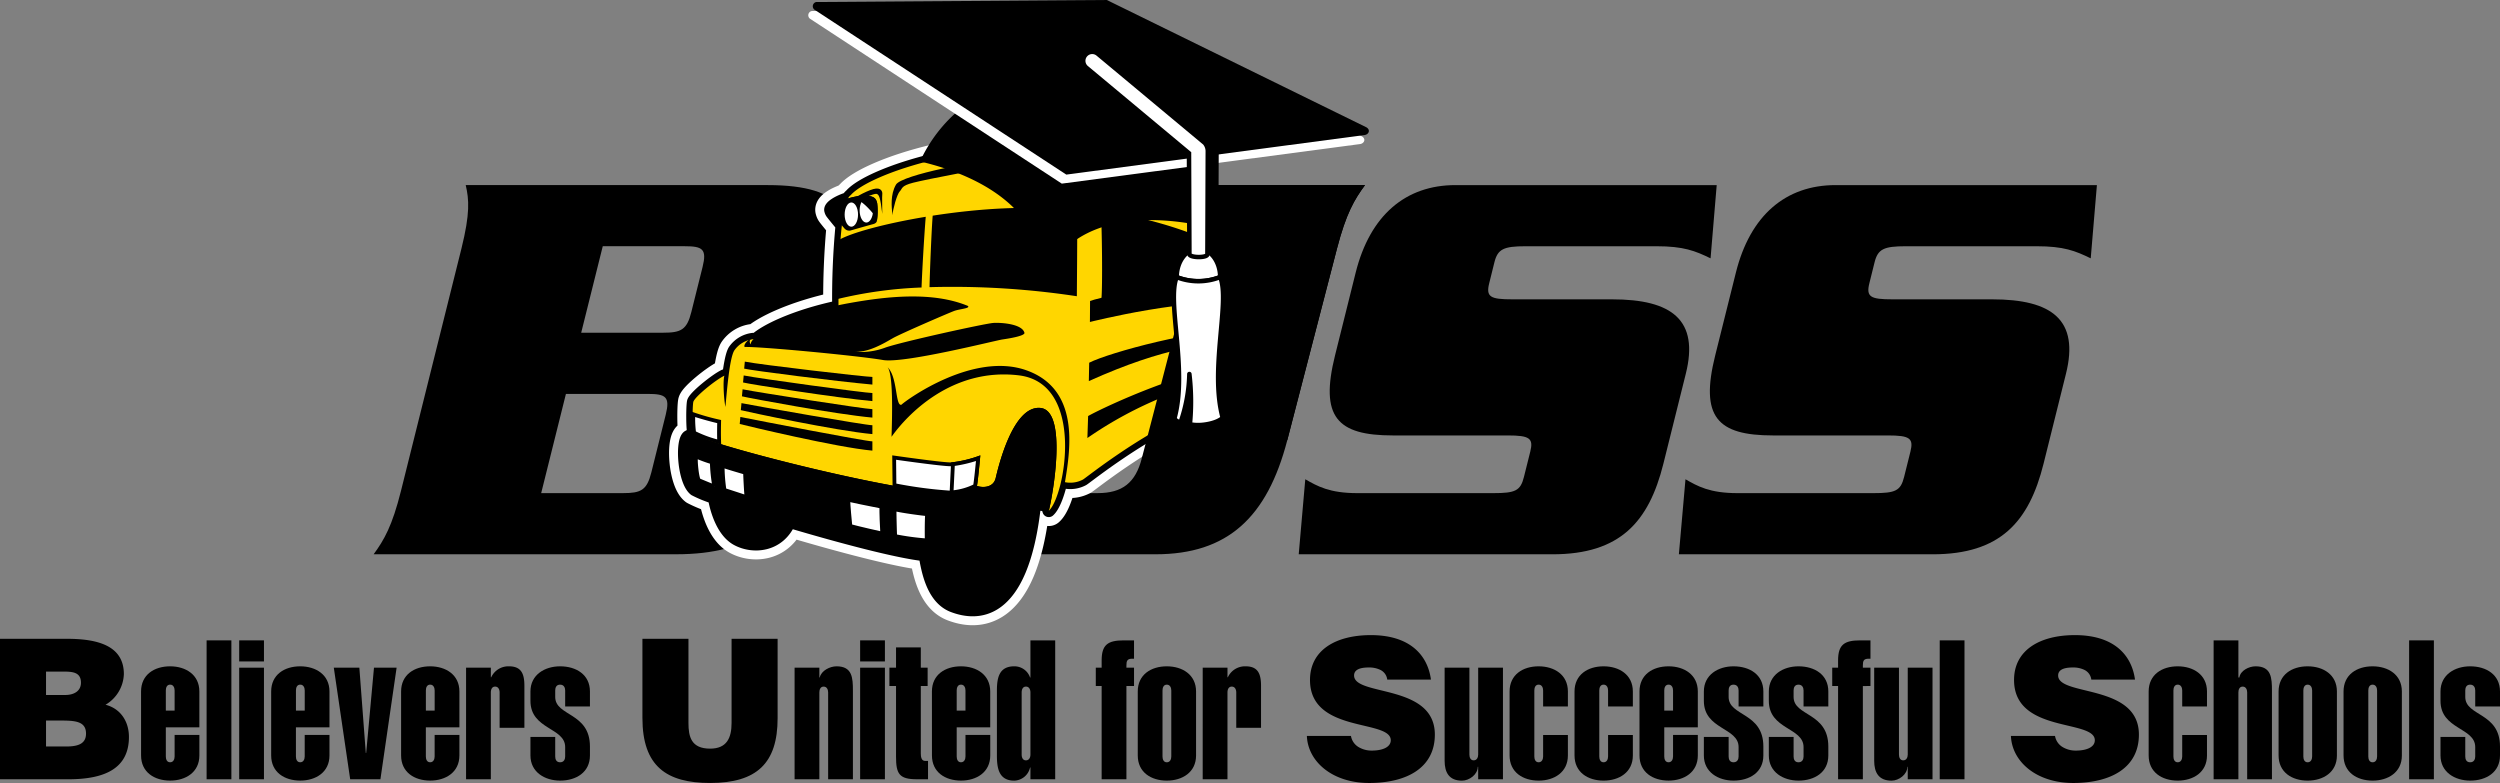 <svg xmlns="http://www.w3.org/2000/svg" viewBox="0 0 576.662 180.604">
  <rect x="0" y="0" width="576.662" height="180.604" fill="#808080" stroke="none"/>
  <defs>
    <style>
      .cls-1 {
        stroke: #fff;
        stroke-width: 7.062px;
      }

      .cls-1, .cls-2, .cls-8 {
        stroke-linecap: round;
        stroke-linejoin: round;
      }

      .cls-2, .cls-5, .cls-6, .cls-7, .cls-8 {
        stroke: #000;
      }

      .cls-2 {
        stroke-width: 2.943px;
      }

      .cls-3 {
        fill: #ffd600;
      }

      .cls-4, .cls-5, .cls-7, .cls-8 {
        fill: #fff;
      }

      .cls-5 {
        stroke-width: 0.883px;
      }

      .cls-6, .cls-7, .cls-8 {
        stroke-width: 1.039px;
      }
    </style>
  </defs>
  <title>Buss_2c_Title</title>
  <g id="Layer_6" data-name="Layer 6">
    <g>
      <path d="M111.442,61.333c2.017-8.119,1.757-11.311.987-14.634h69.724c17.96,0,20.291,7.178,17.709,17.556l-2.42,9.724c-2.69,10.763-9.8,12.628-21.886,13.56l-.071.268c13.677,1.739,17.673,3.333,15.415,12.377l-3.513,14.105c-2.59,10.379-8.5,17.567-26.474,17.567H91.188c2.429-3.326,4.283-6.525,6.31-14.637Zm18.392,56.416h18.9c4.123,0,5.485-.662,6.516-4.795l3.316-13.3c1.03-4.133,0-4.787-4.131-4.787H135.541Zm9.23-37h18.894c4.122,0,5.493-.654,6.515-4.786l2.59-10.378c1.03-4.131,0-4.785-4.133-4.785H144.038Z" transform="translate(-5.003 -4.004)"/>
      <path d="M258.181,117.749c5.718,0,8.737-2.392,10.185-7.985l12.576-48.431c2.106-8.119,1.866-11.311,1.138-14.634h37.785c-2.454,3.324-4.349,6.515-6.462,14.634l-11.459,44.174c-4.631,17.836-13.758,26.35-30.393,26.35H228.437c-18.5,0-22.018-6.93-16.982-26.35L222.755,62c2.483-9.58,2.543-11.319.767-15.3h20.5c-3.826,3.978-4.674,5.718-7.158,15.3L224.6,109.235c-1.968,7.582-1.546,8.514,7.505,8.514Z" transform="translate(-5.003 -4.004)"/>
      <path d="M399.57,63.592c-3.559-1.73-6.221-2.788-12.476-2.788h-30.2c-5.063,0-6.427.654-7.187,3.718l-1.192,4.8c-.8,3.19.269,3.728,5.323,3.728H376.86c13.837,0,20.093,4.785,17,17.162l-5.172,20.756c-3.352,13.435-10,20.892-25.568,20.892H304.572l1.514-17.307c2.795,1.6,5.592,3.2,11.982,3.2h31.4c5.056,0,6.256-.529,7.053-3.727l1.463-5.853c.763-3.065-.135-3.728-5.2-3.728H326.3c-12.9,0-16.894-4.257-13.344-18.489L317.7,66.925C321.017,53.617,329.264,46.7,340.717,46.7h60.269Z" transform="translate(-5.003 -4.004)"/>
      <path d="M487.26,63.592c-3.559-1.73-6.221-2.788-12.476-2.788h-30.2c-5.064,0-6.427.654-7.188,3.718l-1.192,4.8c-.8,3.19.269,3.728,5.322,3.728H464.54c13.847,0,20.1,4.785,17.01,17.162l-5.171,20.756c-3.352,13.435-10,20.892-25.568,20.892H392.26l1.524-17.307c2.788,1.6,5.583,3.2,11.975,3.2h31.4c5.056,0,6.255-.529,7.052-3.727l1.461-5.853c.763-3.065-.133-3.728-5.2-3.728H413.993c-12.9,0-16.9-4.257-13.345-18.489l4.75-19.026C408.705,53.617,416.95,46.7,428.405,46.7h60.279Z" transform="translate(-5.003 -4.004)"/>
      <g>
        <path class="cls-1" d="M250.65,115.226a6.234,6.234,0,0,0,4.165-.611c1.311-.787,22.12-17.838,40.131-20.2,1.664-3.235,2.537-27.8-.173-33.925-3.5-4.546-33.226-20.722-39.871-22.033-24.307-2.711-49.313,5.509-53.685,10.58a2.007,2.007,0,0,0-.6.746c-2.381.747-4.322,1.978-4,2.786a1.561,1.561,0,0,0,.288.6c.138.2,1.464,1.831,2.294,2.827a179.619,179.619,0,0,0-.776,18.574l-.1.209c-10.2,2.194-16.855,5.536-19.033,7.561a2.994,2.994,0,0,0-.6-.085,6.127,6.127,0,0,0-4.279,2.545c-1.157,1.735-1.735,9.6-2.082,13.069-.4-2.141-.579-6.163-.229-7.212-2.011.961-6.828,4.854-7.173,6.055-.231,1.157-.231,6.592.115,7.287l-1.273.693c-1.619,1.041-1.039,10.282,1.5,12.26a27.37,27.37,0,0,0,4.477,1.821c.347,2.083,1.653,7.663,5.238,9.63s9.593,1.7,12.137-4.082c11.83,3.52,25.21,7.07,31.235,7.668.579,3.238,1.619,9.946,6.477,11.8s15.961,3.469,18.852-23.6c0,0,1.4.174,2.1.246s1.025.928,1.135,1.373c1-.869,2.074-3.4,2.817-6.658Z" transform="translate(-5.003 -4.004)"/>
        <path class="cls-2" d="M250.65,115.226a6.234,6.234,0,0,0,4.165-.611c1.311-.787,22.12-17.838,40.131-20.2,1.664-3.235,2.537-27.8-.173-33.925-3.5-4.546-33.226-20.722-39.871-22.033-24.307-2.711-49.313,5.509-53.685,10.58a2.007,2.007,0,0,0-.6.746c-2.381.747-4.322,1.978-4,2.786a1.561,1.561,0,0,0,.288.6c.138.2,1.464,1.831,2.294,2.827a179.619,179.619,0,0,0-.776,18.574l-.1.209c-10.2,2.194-16.855,5.536-19.033,7.561a2.994,2.994,0,0,0-.6-.085,6.127,6.127,0,0,0-4.279,2.545c-1.157,1.735-1.735,9.6-2.082,13.069-.4-2.141-.579-6.163-.229-7.212-2.011.961-6.828,4.854-7.173,6.055-.231,1.157-.231,6.592.115,7.287l-1.273.693c-1.619,1.041-1.039,10.282,1.5,12.26a27.37,27.37,0,0,0,4.477,1.821c.347,2.083,1.653,7.663,5.238,9.63s9.593,1.7,12.137-4.082c11.83,3.52,25.21,7.07,31.235,7.668.579,3.238,1.619,9.946,6.477,11.8s15.961,3.469,18.852-23.6c0,0,1.4.174,2.1.246s1.025.928,1.135,1.373c1-.869,2.074-3.4,2.817-6.658Z" transform="translate(-5.003 -4.004)"/>
        <path d="M163.77,104.692c-.68.59-.276,1.315.961,2.129,10.8,5.339,52.085,14.45,60.917,13.948,2.081-.347,6.245-1.5,7.865-2.776-1.041,3.816-3.471,15.152-15.152,14s-51.006-13.418-53.087-15.037C162.732,114.975,162.152,105.733,163.77,104.692Z" transform="translate(-5.003 -4.004)"/>
        <path class="cls-3" d="M198.32,74.779c-10.2,2.194-16.855,5.536-19.033,7.561a2.994,2.994,0,0,0-.6-.085,6.127,6.127,0,0,0-4.279,2.545c-1.157,1.735-1.735,9.6-2.082,13.069-.4-2.141-.579-6.163-.229-7.212-2.011.961-6.828,4.854-7.173,6.055-.231,1.157-.231,6.593.115,7.287.809,1.85,44.529,13.186,58.986,13.764,2.428-.116,5.435-1.041,6.245-1.736.925.464,3.816.7,4.395-1.733S238.6,97.523,244.963,98.1s2.892,20.125,1.966,23.709c3.7-3.238,8.559-29.376-6.939-31.227s-25.848,9.221-29.342,14.18c.132-4.233.488-15.119-1.057-16.175,2.52,2.114,1.87,9.184,3.333,8.779,1.3-1.22,16.581-12.253,28.775-7.966,12.353,4.343,10.262,17.956,8.951,25.825a6.234,6.234,0,0,0,4.165-.611c1.311-.787,22.12-17.838,40.131-20.2,1.664-3.235,2.537-27.8-.173-33.925-3.5-4.546-33.226-20.722-39.871-22.033-24.307-2.711-49.313,5.509-53.685,10.58-3.06,2.011-2.8,25.531-2.8,25.531" transform="translate(-5.003 -4.004)"/>
        <g>
          <path d="M218.54,54.008c-9.4,1.557-17.181,3.7-19.959,5.311-.4,5.21-.46,10.972-.463,13.68a97.961,97.961,0,0,1,19.455-2.679C217.66,67.473,218.188,58.09,218.54,54.008Z" transform="translate(-5.003 -4.004)"/>
          <path d="M253.463,54.384c-.073-1.471-.735-1.618-1.324-1.765-9.45-1.345-21.576-.489-32,1.132-.3,3.88-.663,13.41-.731,16.491a191.3,191.3,0,0,1,33.985,2.093S253.536,55.856,253.463,54.384Z" transform="translate(-5.003 -4.004)"/>
        </g>
        <path d="M165.043,104c.809,1.85,44.528,13.186,58.986,13.764,2.428-.116,5.435-1.041,6.245-1.736.925.464,3.816.7,4.395-1.733S238.6,97.523,244.963,98.1s2.892,20.125,1.966,23.709c-.11-.445-.427-1.3-1.135-1.373s-2.1-.246-2.1-.246c-2.892,27.064-13.995,25.445-18.852,23.6s-5.9-8.559-6.477-11.8c-6.025-.6-19.405-4.147-31.235-7.668-2.544,5.782-8.54,6.055-12.137,4.082s-4.891-7.547-5.238-9.63a27.37,27.37,0,0,1-4.477-1.821c-2.542-1.977-3.122-11.219-1.5-12.26Z" transform="translate(-5.003 -4.004)"/>
        <g>
          <path class="cls-4" d="M224.026,117.615a101.4,101.4,0,0,1-12.7-1.694l-.067-6.369c2.256.32,11.1,1.56,12.99,1.56l.157,0a27.915,27.915,0,0,0,6.22-1.4c-.261,2.816-.576,5.744-.717,6.343a14.458,14.458,0,0,1-5.883,1.566Z" transform="translate(-5.003 -4.004)"/>
          <path d="M231.131,109.04s-.657,7.248-.856,7.282c-.81.693-3.817,1.618-6.245,1.734a104.622,104.622,0,0,1-13.14-1.767l-.079-7.25s11.321,1.629,13.439,1.629c.05,0,.1,0,.136,0a27.152,27.152,0,0,0,6.746-1.625M211.7,110.06l.059,5.492a99.649,99.649,0,0,0,12.262,1.621,14.769,14.769,0,0,0,5.487-1.391c.132-.76.383-3.066.61-5.442a27.128,27.128,0,0,1-5.7,1.208c-.052,0-.111,0-.177,0-1.8,0-9.69-1.09-12.545-1.492Z" transform="translate(-5.003 -4.004)"/>
        </g>
        <g>
          <path class="cls-4" d="M224.5,117.583l.313-6.506a30.038,30.038,0,0,0,5.818-1.371c-.261,2.816-.576,5.744-.717,6.343a14.209,14.209,0,0,1-5.414,1.534Z" transform="translate(-5.003 -4.004)"/>
          <path d="M231.131,109.04s-.657,7.248-.856,7.282c-.81.693-3.817,1.618-6.245,1.734l.356-7.392a27.152,27.152,0,0,0,6.746-1.625m-1.008,1.3a31.141,31.141,0,0,1-4.893,1.134l-.271,5.615a14.261,14.261,0,0,0,4.553-1.307c.132-.76.383-3.066.61-5.442Z" transform="translate(-5.003 -4.004)"/>
        </g>
        <g>
          <path class="cls-4" d="M170.892,105.964c-5.03-1.563-5.682-2.093-5.764-2.185a22.145,22.145,0,0,1-.214-4.2c1.5.528,4.71,1.4,5.972,1.671l0,.249c-.022,1.116-.051,2.608.01,4.463Z" transform="translate(-5.003 -4.004)"/>
          <path d="M164.483,98.939a54.161,54.161,0,0,0,6.85,1.946c-.017,1.226-.083,3.157.021,5.684-3.914-1.2-6.418-2.141-6.606-2.57a22.85,22.85,0,0,1-.265-5.06m.871,1.256a24.42,24.42,0,0,0,.171,3.331,26.843,26.843,0,0,0,4.907,1.833c-.035-1.522-.013-2.777.005-3.755-1.275-.293-3.579-.922-5.084-1.409Z" transform="translate(-5.003 -4.004)"/>
        </g>
        <g>
          <path d="M176.806,87.417c3.678.735,27.808,3.531,29.427,3.531v1.765c-8.239-.735-27.809-3.236-29.575-3.678Z" transform="translate(-5.003 -4.004)"/>
          <path d="M206.233,96.522c-8.239-.736-28.066-3.854-29.832-4.295l.148-1.619c3.678.736,28.065,4.055,29.685,4.055Z" transform="translate(-5.003 -4.004)"/>
          <path d="M206.233,100.329c-8.239-.736-28.324-4.469-30.09-4.91l.147-1.619c3.678.735,28.323,4.578,29.942,4.578Z" transform="translate(-5.003 -4.004)"/>
          <path d="M206.233,104.136c-8.239-.735-28.581-5.085-30.347-5.526l.148-1.618c3.678.736,28.581,5.1,30.2,5.1Z" transform="translate(-5.003 -4.004)"/>
          <path d="M175.776,100.184c3.678.735,28.838,5.625,30.457,5.625v2.137c-8.239-.735-28.839-5.7-30.6-6.143Z" transform="translate(-5.003 -4.004)"/>
        </g>
        <path d="M258.908,52.4c.294,3.972.441,17.8.147,20.6,10.005-1.766,25.667-3.384,33.758-.736a55.79,55.79,0,0,0,0-7.5C285.016,59.02,274.356,55.194,258.908,52.4Z" transform="translate(-5.003 -4.004)"/>
        <path d="M292.812,71.967c-8.091-2.648-23.753-1.03-33.758.736-.962.221-2.333.6-2.612.725,0,0-.008,3.056-.034,4.845,0,0,23.773-6.026,36.4-4.114Z" transform="translate(-5.003 -4.004)"/>
        <path d="M256.242,87.669c4.571-2.327,25.185-7.979,36.57-7.73v2.244c-10.055,1.331-18.7,1.662-36.654,9.725Z" transform="translate(-5.003 -4.004)"/>
        <path d="M255.993,99.97c3.823-2.161,24.354-11.719,36.82-12.135v2.244a90.508,90.508,0,0,0-36.986,14.961Z" transform="translate(-5.003 -4.004)"/>
        <path d="M207.282,54.893a14.826,14.826,0,0,0,.054-4.04c-.22-.809-.441-1.542-2.28-1.692-3.605-.294-8.966,2.108-8.443,3.408a1.561,1.561,0,0,0,.288.6c.19.269,2.637,3.276,2.931,3.57a1.423,1.423,0,0,0,1.325.442c.514-.148,3.825-1.1,5.223-1.472C206.955,55.558,207.25,55.273,207.282,54.893Z" transform="translate(-5.003 -4.004)"/>
        <path d="M210.868,53.649c.074-1.324,1.03-4.855,1.692-5.518s.221-1.25,3.09-1.986,18.171-3.751,18.907-3.384.589,2.942.589,2.942c0-2.206.515-3.973-1.619-4.414s-20.525,3.016-21.85,5.3S210.647,51.736,210.868,53.649Z" transform="translate(-5.003 -4.004)"/>
        <path d="M208.514,53.355c0-1.4-.073-4.046,0-4.561s-.221-1.692-2.06-1.177-5.076,2.353-5.444,2.943l1.177.22c.956-.662,4.414-2.207,5-2.059S208.072,49.529,208.514,53.355Z" transform="translate(-5.003 -4.004)"/>
        <ellipse class="cls-4" cx="196.375" cy="49.498" rx="1.545" ry="2.796"/>
        <ellipse class="cls-4" cx="199.832" cy="48.541" rx="1.545" ry="2.795"/>
        <path d="M176.777,84.043c3.354-.137,25.791,1.966,31.921,3.007,4.9.832,25.908-4.511,27.527-4.743s5.089-.81,5.089-1.5c-.463-2.081-5.321-2.428-7.171-2.312s-20.818,4.279-24.867,5.666a15.989,15.989,0,0,1-7.717.906c3.469.579,7.6-2.051,9.452-3.091s12.838-5.794,14.111-6.257,3.816-.578,3.122-1.157c-8.1-3.354-18.621-2.2-27.063-.694-15.315,2.727-23.826,8.212-22.9,9.6-.223-.133-.708-.8.11-1.509C177.71,82.242,176.39,83.468,176.777,84.043Z" transform="translate(-5.003 -4.004)"/>
        <path d="M196.614,52.57c-.523-1.3,4.837-3.7,8.443-3.408,1.838.15,2.06.883,2.28,1.692a14.826,14.826,0,0,1-.054,4.04,1.952,1.952,0,0,0-.608-1.317c-.662-.736-3.237-4.046-5.149-3.678a11.383,11.383,0,0,0-4.75,2.207A.656.656,0,0,0,196.614,52.57Z" transform="translate(-5.003 -4.004)"/>
        <path d="M251.727,50.485a2.824,2.824,0,0,1-1.765.294c-1.178,0-7.357-.294-8.461-.294s-1.766-.293-1.986-.809a46.8,46.8,0,0,1-2.427-6.254,1.312,1.312,0,0,1,.108-.736l.04-.147c.22-.956,1.986-1.692,4.266-1.765s8.313-.736,9.858,1.324S252.463,49.97,251.727,50.485Z" transform="translate(-5.003 -4.004)"/>
        <path d="M253.758,50.265c0-1.619.135-6.933-.589-7.5-1.4-1.1-11.763-1.532-14.124-.441-.736.367-1.839,1.03-1.913,7.578-.368-3.753-.746-9.215,2.281-9.858,3.457-.736,10.814-.294,12.874.515C253.1,40.7,254.494,41.658,253.758,50.265Z" transform="translate(-5.003 -4.004)"/>
        <g>
          <ellipse class="cls-4" cx="237.013" cy="42.104" rx="2.943" ry="3.862"/>
          <ellipse class="cls-4" cx="243.496" cy="42.42" rx="2.961" ry="3.887"/>
        </g>
        <path d="M251.727,50.485c.736-.515,1.178-6.327-.368-8.386s-7.578-1.4-9.858-1.324-4.046.809-4.266,1.765l-.04.147a1.312,1.312,0,0,0-.108.736c-.073-.588.147-1.471,1.912-1.692a58.374,58.374,0,0,1,8.976.221c1.029.22,2.133,1.545,2.648,2.942s1.223,3.684,1.324,4.194a1.806,1.806,0,0,1-.054,1.2A.772.772,0,0,1,251.727,50.485Z" transform="translate(-5.003 -4.004)"/>
        <g>
          <path class="cls-5" d="M165.557,109.3c-.188,1.043.243,4.968.657,5.478,0,0,3.006,1.258,3.567,1.451a36.061,36.061,0,0,1-.585-5.6A32.912,32.912,0,0,1,165.557,109.3Z" transform="translate(-5.003 -4.004)"/>
          <path class="cls-5" d="M171.687,111.427a38.978,38.978,0,0,0,.428,5.6c1.278.42,4.507,1.456,5.091,1.678-.127-.967-.331-4.959-.331-5.672C175.161,112.524,172.425,111.731,171.687,111.427Z" transform="translate(-5.003 -4.004)"/>
          <path class="cls-5" d="M200.669,119.281c0,.992.376,5.1.48,6.059,1.775.5,7.179,1.722,7.36,1.746-.1-1.13-.239-5.1-.205-6.23C205.918,120.419,200.814,119.323,200.669,119.281Z" transform="translate(-5.003 -4.004)"/>
          <path class="cls-5" d="M211.488,127.668c-.035-.376-.171-5.169-.137-6.2,2.019.478,6.756,1.09,7.5,1.13-.136,1.849-.1,5.58-.068,6.059A58.682,58.682,0,0,1,211.488,127.668Z" transform="translate(-5.003 -4.004)"/>
        </g>
      </g>
      <path d="M268.367,109.764l12.576-48.431c2.106-8.119,1.866-11.311,1.138-14.634h37.785c-2.454,3.324-4.349,6.515-6.462,14.634l-11.459,44.174" transform="translate(-5.003 -4.004)"/>
      <g>
        <path d="M5,183.754v-32.4h15.48c7.29,0,13.094,1.71,13.094,8.145a8.527,8.527,0,0,1-4.229,7.065c3.51.9,5.4,3.914,5.4,7.424,0,7.245-5.535,9.766-13.95,9.766Zm10.62-24.84v5.4h4.41c2.115,0,3.645-.945,3.645-2.835,0-2.521-2.07-2.565-4.32-2.565Zm0,11.295v5.984h4.635c2.61,0,4.59-.539,4.59-2.97,0-2.835-2.475-3.015-5.85-3.015Z" transform="translate(-5.003 -4.004)"/>
        <path d="M37.539,163.5c0-3.869,3.06-5.8,6.7-5.8,3.6,0,6.75,1.936,6.75,5.8v8.279H43.254v6.705c0,.631.225,1.35.99,1.35s1.035-.719,1.035-1.35v-4.949h5.714v4.725c0,3.869-3.15,5.8-6.75,5.8-3.645,0-6.7-1.936-6.7-5.8Zm7.74,4.41v-4.635c0-.63-.27-1.35-1.035-1.35s-.99.72-.99,1.35v4.635Z" transform="translate(-5.003 -4.004)"/>
        <path d="M52.659,183.754V151.715h5.715v32.039Z" transform="translate(-5.003 -4.004)"/>
        <path d="M60.173,156.574v-4.859h5.715v4.859Zm0,27.18V158.015h5.715v25.739Z" transform="translate(-5.003 -4.004)"/>
        <path d="M67.553,163.5c0-3.869,3.06-5.8,6.7-5.8,3.6,0,6.749,1.936,6.749,5.8v8.279h-7.74v6.705c0,.631.225,1.35.99,1.35s1.035-.719,1.035-1.35v-4.949h5.714v4.725c0,3.869-3.15,5.8-6.749,5.8-3.645,0-6.7-1.936-6.7-5.8Zm7.74,4.41v-4.635c0-.63-.27-1.35-1.035-1.35s-.99.72-.99,1.35v4.635Z" transform="translate(-5.003 -4.004)"/>
        <path d="M87.893,158.015l1.485,19.664h.09l1.8-19.664h5.22l-3.735,25.739H85.778L82,158.015Z" transform="translate(-5.003 -4.004)"/>
        <path d="M97.523,163.5c0-3.869,3.06-5.8,6.7-5.8,3.6,0,6.75,1.936,6.75,5.8v8.279h-7.74v6.705c0,.631.225,1.35.99,1.35s1.035-.719,1.035-1.35v-4.949h5.714v4.725c0,3.869-3.15,5.8-6.75,5.8-3.645,0-6.7-1.936-6.7-5.8Zm7.74,4.41v-4.635c0-.63-.27-1.35-1.035-1.35s-.99.72-.99,1.35v4.635Z" transform="translate(-5.003 -4.004)"/>
        <path d="M118.223,160.219h.09a4.352,4.352,0,0,1,4.095-2.519c2.835,0,3.555,1.71,3.555,4.5v9.675h-5.714v-8.145c0-.629-.27-1.35-1.035-1.35s-.99.721-.99,1.35v20.025h-5.715V158.015h5.715Z" transform="translate(-5.003 -4.004)"/>
        <path d="M135.367,163.279c0-.63-.27-1.35-1.17-1.35s-1.125.72-1.125,1.35v1.484c0,4.5,8.01,3.51,8.01,11.43v2.07c0,3.869-3.15,5.8-6.885,5.8-3.51,0-6.84-1.936-6.84-5.8v-4.275h5.715v4.5c0,.631.225,1.35,1.125,1.35s1.17-.719,1.17-1.35v-2.16c0-4.545-8.01-4-8.01-10.664V163.5c0-3.869,3.33-5.8,6.84-5.8,3.735,0,6.885,1.936,6.885,5.8v3.465h-5.715Z" transform="translate(-5.003 -4.004)"/>
        <path d="M153.186,151.355h10.62v19.394c0,3.194.63,5.94,4.995,5.94,3.825,0,4.95-2.43,4.95-5.94V151.355h10.62v18.314c0,10.395-4.815,14.939-15.569,14.939-10.035,0-15.614-3.825-15.614-14.984Z" transform="translate(-5.003 -4.004)"/>
        <path d="M194,160.264h.09c.36-1.574,2.34-2.565,3.87-2.565,3.645,0,3.78,2.655,3.78,5.625v20.43h-5.714V163.729c0-.629-.27-1.35-1.035-1.35s-.99.721-.99,1.35v20.025h-5.714V158.015H194Z" transform="translate(-5.003 -4.004)"/>
        <path d="M203.405,156.574v-4.859h5.715v4.859Zm0,27.18V158.015h5.715v25.739Z" transform="translate(-5.003 -4.004)"/>
        <path d="M217.4,158.015h1.575v4.229H217.4v15.524c0,.809.135,1.755.99,1.755h.675v4.23H216.5c-4.1,0-4.815-1.26-4.815-5.221V162.244h-1.53v-4.229h1.53v-4.681H217.4Z" transform="translate(-5.003 -4.004)"/>
        <path d="M219.965,163.5c0-3.869,3.06-5.8,6.7-5.8,3.6,0,6.749,1.936,6.749,5.8v8.279H225.68v6.705c0,.631.225,1.35.99,1.35s1.035-.719,1.035-1.35v-4.949h5.714v4.725c0,3.869-3.15,5.8-6.749,5.8-3.645,0-6.7-1.936-6.7-5.8Zm7.74,4.41v-4.635c0-.63-.27-1.35-1.035-1.35s-.99.72-.99,1.35v4.635Z" transform="translate(-5.003 -4.004)"/>
        <path d="M242.689,181.054h-.09a3.853,3.853,0,0,1-3.644,3.015c-3.555,0-4-2.88-4-5.76V163.324c0-2.88.45-5.625,4-5.625a3.817,3.817,0,0,1,3.644,2.565h.09v-8.549H248.4v32.039h-5.714Zm0-17.325c0-.629-.27-1.35-1.035-1.35s-.99.721-.99,1.35v14.311c0,.629.225,1.35.99,1.35s1.035-.721,1.035-1.35Z" transform="translate(-5.003 -4.004)"/>
        <path d="M259.114,162.244h-1.35v-4.229h1.35V156.35c0-3.6,1.394-4.635,5.084-4.635h2.385v4.229h-.405c-1.17,0-1.35.5-1.35,1.575v.5h1.755v4.229h-1.755v21.51h-5.714Z" transform="translate(-5.003 -4.004)"/>
        <path d="M280.893,178.264c0,3.869-3.15,5.8-6.749,5.8-3.645,0-6.7-1.936-6.7-5.8V163.5c0-3.869,3.059-5.8,6.7-5.8,3.6,0,6.749,1.936,6.749,5.8Zm-5.714-14.984c0-.63-.27-1.35-1.035-1.35s-.99.72-.99,1.35v15.209c0,.631.225,1.35.99,1.35s1.035-.719,1.035-1.35Z" transform="translate(-5.003 -4.004)"/>
        <path d="M288.139,160.219h.09a4.352,4.352,0,0,1,4.095-2.519c2.835,0,3.555,1.71,3.555,4.5v9.675h-5.714v-8.145c0-.629-.27-1.35-1.035-1.35s-.99.721-.99,1.35v20.025h-5.715V158.015h5.715Z" transform="translate(-5.003 -4.004)"/>
        <path d="M324.992,160.76a2.851,2.851,0,0,0-1.53-2.205,5.871,5.871,0,0,0-2.745-.586c-2.34,0-3.375.676-3.375,1.846,0,4.859,18.63,1.845,18.63,13.635,0,7.514-6.255,11.159-15.165,11.159-8.549,0-14.129-5-14.353-10.845h10.169a3.7,3.7,0,0,0,1.755,2.564,5.817,5.817,0,0,0,3.016.811c2.654,0,4.409-.855,4.409-2.385,0-4.9-18.629-1.53-18.629-13.9,0-6.885,5.939-10.35,14.039-10.35,9,0,13.095,4.59,13.859,10.26Z" transform="translate(-5.003 -4.004)"/>
        <path d="M345.962,180.873h-.09c0,1.756-1.936,3.2-3.645,3.2-2.97,0-4-1.89-4-4.59V158.015h5.715v20.024c0,.629.226,1.35.99,1.35s1.035-.721,1.035-1.35V158.015h5.715v25.739h-5.715Z" transform="translate(-5.003 -4.004)"/>
        <path d="M366.661,178.264c0,3.869-3.15,5.8-6.75,5.8-3.645,0-6.7-1.936-6.7-5.8V163.5c0-3.869,3.06-5.8,6.7-5.8,3.6,0,6.75,1.936,6.75,5.8v3.465h-5.715v-3.689c0-.63-.27-1.35-1.035-1.35s-.99.72-.99,1.35v15.209c0,.631.226,1.35.99,1.35s1.035-.719,1.035-1.35v-4.949h5.715Z" transform="translate(-5.003 -4.004)"/>
        <path d="M381.645,178.264c0,3.869-3.15,5.8-6.75,5.8-3.644,0-6.705-1.936-6.705-5.8V163.5c0-3.869,3.061-5.8,6.705-5.8,3.6,0,6.75,1.936,6.75,5.8v3.465h-5.715v-3.689c0-.63-.27-1.35-1.035-1.35s-.99.72-.99,1.35v15.209c0,.631.226,1.35.99,1.35s1.035-.719,1.035-1.35v-4.949h5.715Z" transform="translate(-5.003 -4.004)"/>
        <path d="M383.175,163.5c0-3.869,3.061-5.8,6.705-5.8,3.6,0,6.75,1.936,6.75,5.8v8.279h-7.74v6.705c0,.631.226,1.35.99,1.35s1.035-.719,1.035-1.35v-4.949h5.715v4.725c0,3.869-3.15,5.8-6.75,5.8-3.644,0-6.705-1.936-6.705-5.8Zm7.74,4.41v-4.635c0-.63-.271-1.35-1.035-1.35s-.99.72-.99,1.35v4.635Z" transform="translate(-5.003 -4.004)"/>
        <path d="M406.034,163.279c0-.63-.27-1.35-1.17-1.35s-1.125.72-1.125,1.35v1.484c0,4.5,8.01,3.51,8.01,11.43v2.07c0,3.869-3.15,5.8-6.885,5.8-3.51,0-6.84-1.936-6.84-5.8v-4.275h5.715v4.5c0,.631.225,1.35,1.125,1.35s1.17-.719,1.17-1.35v-2.16c0-4.545-8.01-4-8.01-10.664V163.5c0-3.869,3.33-5.8,6.84-5.8,3.734,0,6.885,1.936,6.885,5.8v3.465h-5.715Z" transform="translate(-5.003 -4.004)"/>
        <path d="M421.019,163.279c0-.63-.27-1.35-1.17-1.35s-1.125.72-1.125,1.35v1.484c0,4.5,8.01,3.51,8.01,11.43v2.07c0,3.869-3.15,5.8-6.885,5.8-3.51,0-6.84-1.936-6.84-5.8v-4.275h5.715v4.5c0,.631.225,1.35,1.125,1.35s1.17-.719,1.17-1.35v-2.16c0-4.545-8.01-4-8.01-10.664V163.5c0-3.869,3.33-5.8,6.84-5.8,3.734,0,6.885,1.936,6.885,5.8v3.465h-5.715Z" transform="translate(-5.003 -4.004)"/>
        <path d="M428.983,162.244h-1.351v-4.229h1.351V156.35c0-3.6,1.394-4.635,5.085-4.635h2.385v4.229h-.405c-1.17,0-1.35.5-1.35,1.575v.5h1.755v4.229H434.7v21.51h-5.715Z" transform="translate(-5.003 -4.004)"/>
        <path d="M445.048,180.873h-.09c0,1.756-1.936,3.2-3.646,3.2-2.97,0-4-1.89-4-4.59V158.015h5.715v20.024c0,.629.226,1.35.99,1.35s1.035-.721,1.035-1.35V158.015h5.715v25.739h-5.715Z" transform="translate(-5.003 -4.004)"/>
        <path d="M452.428,183.754V151.715h5.714v32.039Z" transform="translate(-5.003 -4.004)"/>
        <path d="M487.394,160.76a2.851,2.851,0,0,0-1.53-2.205,5.872,5.872,0,0,0-2.745-.586c-2.34,0-3.375.676-3.375,1.846,0,4.859,18.63,1.845,18.63,13.635,0,7.514-6.255,11.159-15.164,11.159-8.55,0-14.13-5-14.355-10.845h10.169a3.7,3.7,0,0,0,1.755,2.564,5.818,5.818,0,0,0,3.016.811c2.654,0,4.409-.855,4.409-2.385,0-4.9-18.629-1.53-18.629-13.9,0-6.885,5.939-10.35,14.039-10.35,9,0,13.095,4.59,13.859,10.26Z" transform="translate(-5.003 -4.004)"/>
        <path d="M514.078,178.264c0,3.869-3.15,5.8-6.75,5.8-3.644,0-6.705-1.936-6.705-5.8V163.5c0-3.869,3.061-5.8,6.705-5.8,3.6,0,6.75,1.936,6.75,5.8v3.465h-5.715v-3.689c0-.63-.271-1.35-1.035-1.35s-.99.72-.99,1.35v15.209c0,.631.226,1.35.99,1.35s1.035-.719,1.035-1.35v-4.949h5.715Z" transform="translate(-5.003 -4.004)"/>
        <path d="M515.607,183.754V151.715h5.715v8.549h.226c.225-1.574,2.2-2.565,3.734-2.565,3.645,0,3.78,2.655,3.78,5.625v20.43h-5.715V163.729c0-.629-.271-1.35-1.035-1.35s-.99.721-.99,1.35v20.025Z" transform="translate(-5.003 -4.004)"/>
        <path d="M544.047,178.264c0,3.869-3.15,5.8-6.75,5.8-3.645,0-6.705-1.936-6.705-5.8V163.5c0-3.869,3.061-5.8,6.705-5.8,3.6,0,6.75,1.936,6.75,5.8Zm-5.715-14.984c0-.63-.271-1.35-1.035-1.35s-.99.72-.99,1.35v15.209c0,.631.226,1.35.99,1.35s1.035-.719,1.035-1.35Z" transform="translate(-5.003 -4.004)"/>
        <path d="M559.031,178.264c0,3.869-3.15,5.8-6.75,5.8-3.645,0-6.705-1.936-6.705-5.8V163.5c0-3.869,3.06-5.8,6.705-5.8,3.6,0,6.75,1.936,6.75,5.8Zm-5.715-14.984c0-.63-.27-1.35-1.035-1.35s-.99.72-.99,1.35v15.209c0,.631.226,1.35.99,1.35s1.035-.719,1.035-1.35Z" transform="translate(-5.003 -4.004)"/>
        <path d="M560.7,183.754V151.715h5.714v32.039Z" transform="translate(-5.003 -4.004)"/>
        <path d="M575.95,163.279c0-.63-.269-1.35-1.17-1.35s-1.125.72-1.125,1.35v1.484c0,4.5,8.01,3.51,8.01,11.43v2.07c0,3.869-3.15,5.8-6.885,5.8-3.51,0-6.84-1.936-6.84-5.8v-4.275h5.715v4.5c0,.631.225,1.35,1.125,1.35s1.17-.719,1.17-1.35v-2.16c0-4.545-8.01-4-8.01-10.664V163.5c0-3.869,3.33-5.8,6.84-5.8,3.734,0,6.885,1.936,6.885,5.8v3.465H575.95Z" transform="translate(-5.003 -4.004)"/>
      </g>
      <path d="M246.093,67.871c5.622-12.457,20.331-15.177,36.6-11.709a34.3,34.3,0,0,0-65.472-14.92c16.307,3.823,28.513,12.707,28.2,26.435C245.417,68.226,245.857,68.382,246.093,67.871Z" transform="translate(-5.003 -4.004)"/>
      <path class="cls-4" d="M318.748,37.231l-68.827,9.129L191.837,8.322a1,1,0,0,1,.4-1.773l67.019-.465,59.892,29.375C320.16,36.077,319.668,37.086,318.748,37.231Z" transform="translate(-5.003 -4.004)"/>
      <path d="M319.788,35.15l-68.827,9.129L192.877,6.241a1,1,0,0,1,.4-1.772L260.3,4l59.892,29.374C321.2,34,320.708,35.006,319.788,35.15Z" transform="translate(-5.003 -4.004)"/>
      <path class="cls-6" d="M281.353,62.651v-1.3l-.09-22L257.61,19.632a2.08,2.08,0,0,1-.267-2.929h0a2.08,2.08,0,0,1,2.929-.265h0L284.9,36.973a2.963,2.963,0,0,1,.7,2.057l-.091,23.029C285.558,62.923,281.546,63.511,281.353,62.651Z" transform="translate(-5.003 -4.004)"/>
      <path class="cls-7" d="M286.455,67.913a13.732,13.732,0,0,1-10.033.014c0-3.631,2.238-6.576,5.008-6.581S286.449,64.283,286.455,67.913Z" transform="translate(-5.003 -4.004)"/>
      <path class="cls-8" d="M286.456,67.912a13.72,13.72,0,0,1-10.031.015c-2.326,5.533,2.544,21.328-.492,32.468,0,.416.518.8,1.366,1.086a36.181,36.181,0,0,0,2.048-11.2,54.315,54.315,0,0,1,.124,11.6,9.561,9.561,0,0,0,2.018.171c1.356,0,4.226-.432,5.552-1.67C283.971,89.248,288.8,73.439,286.456,67.912Z" transform="translate(-5.003 -4.004)"/>
      <path class="cls-7" d="M279.352,62.651v-1.3l-.09-22L255.608,19.632a2.08,2.08,0,0,1-.267-2.929h0a2.08,2.08,0,0,1,2.929-.265h0L282.9,36.973a2.963,2.963,0,0,1,.7,2.057l-.091,23.616C283.556,63.511,279.544,63.511,279.352,62.651Z" transform="translate(-5.003 -4.004)"/>
    </g>
  </g>
</svg>
